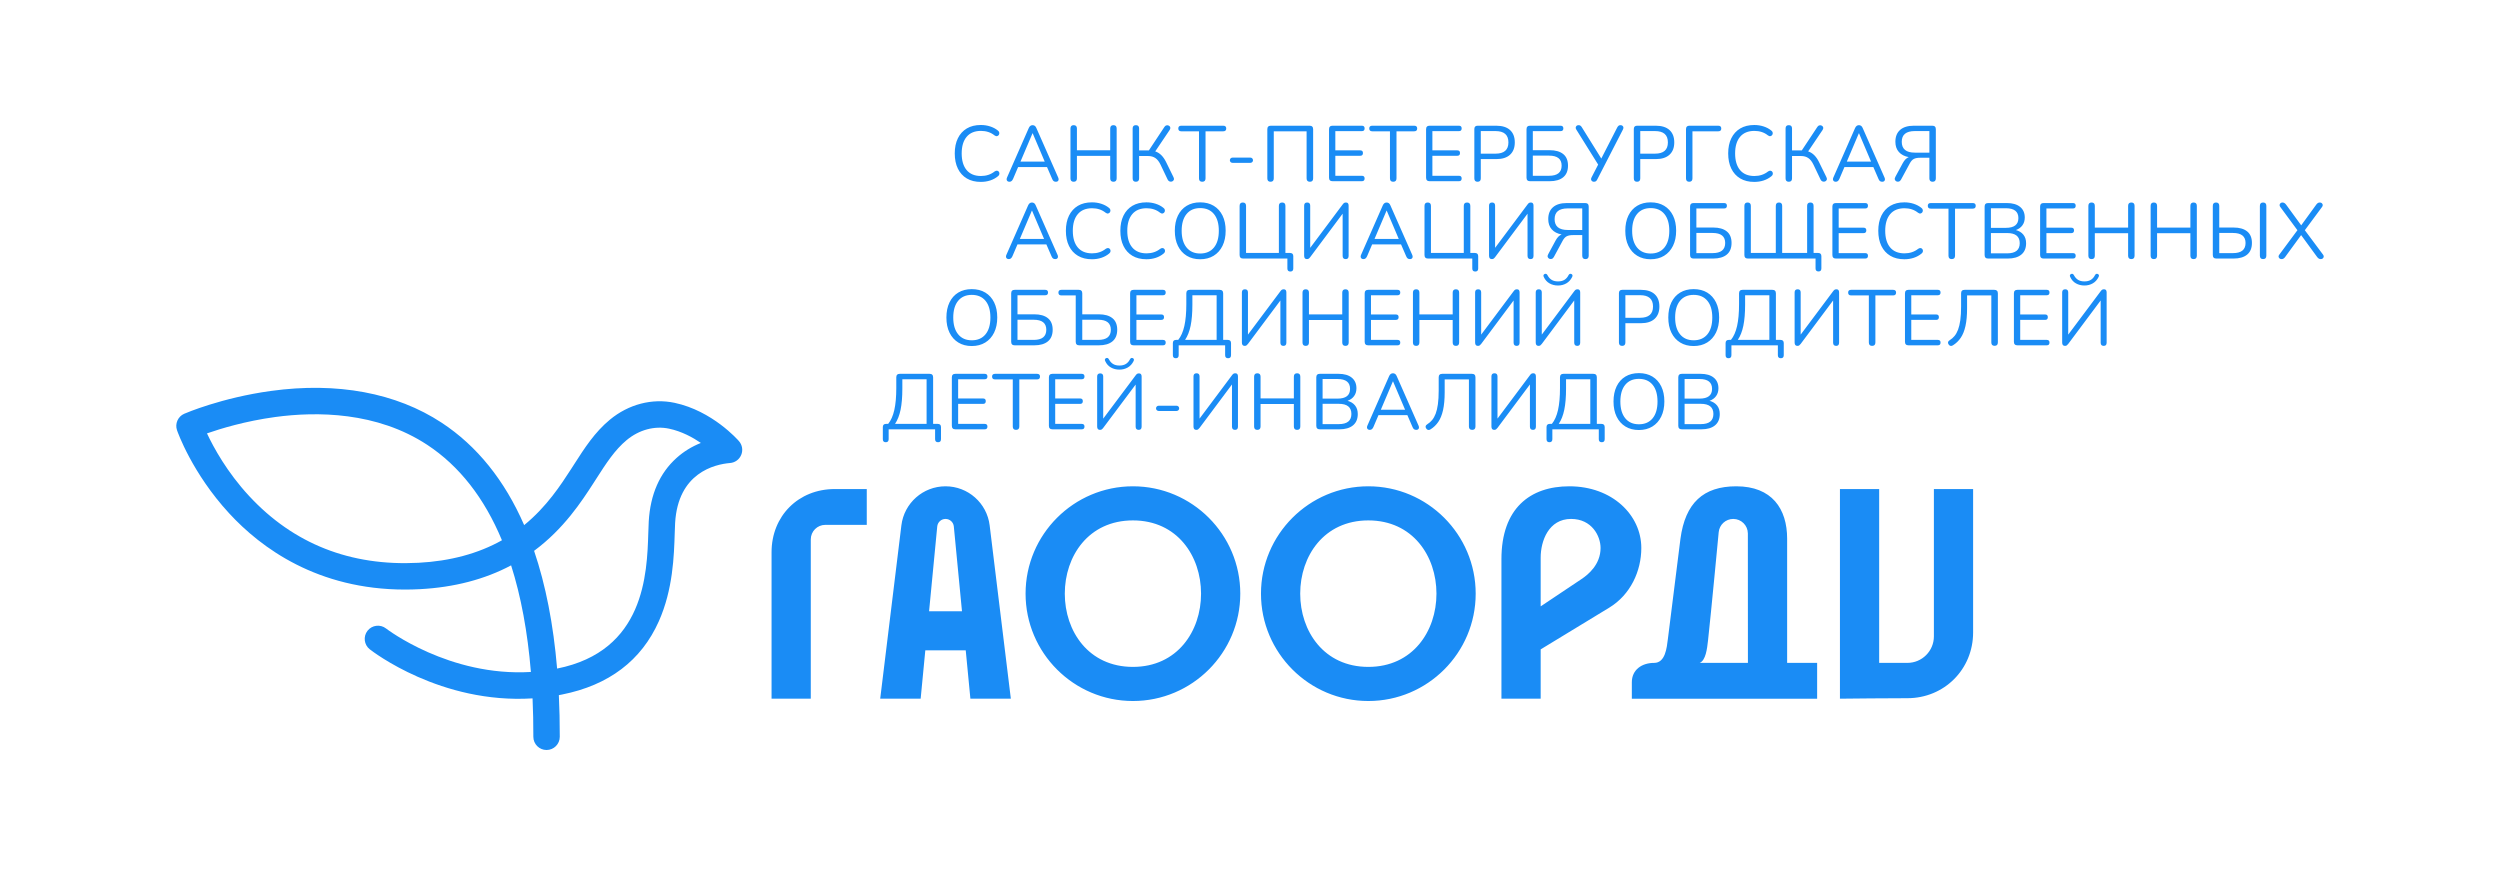 <?xml version="1.0" encoding="UTF-8"?>
<!DOCTYPE svg PUBLIC "-//W3C//DTD SVG 1.1//EN" "http://www.w3.org/Graphics/SVG/1.1/DTD/svg11.dtd">
<!-- Creator: CorelDRAW 2019 (64-Bit) -->
<svg xmlns="http://www.w3.org/2000/svg" xml:space="preserve" width="2000px" height="700px" version="1.1" style="shape-rendering:geometricPrecision; text-rendering:geometricPrecision; image-rendering:optimizeQuality; fill-rule:evenodd; clip-rule:evenodd"
viewBox="0 0 2000 700"
 xmlns:xlink="http://www.w3.org/1999/xlink"
 xmlns:xodm="http://www.corel.com/coreldraw/odm/2003">
 <defs>
  <style type="text/css">
   <![CDATA[
    .fil0 {fill:white}
    .fil1 {fill:#1A8CF5;fill-rule:nonzero}
   ]]>
  </style>
 </defs>
 <g id="Слой_x0020_1">
  <polygon class="fil0" points="0,0 2000,0 2000,700 0,700 "/>
  <g id="_533214142400">
   <g>
    <path class="fil1" d="M617.245 441.777l0 117.181 31.38 0 0 -127.462c0,-6.409 5.2,-11.607 11.609,-11.607l33.181 0 0 -28.65 -25.632 0c-29.041,0 -50.538,21.497 -50.538,50.538zm289.097 -52.741c-47.356,0 -85.882,38.526 -85.882,85.883 0,47.361 38.526,85.887 85.882,85.887 47.357,0 85.883,-38.526 85.883,-85.887 0,-47.357 -38.526,-85.883 -85.883,-85.883zm0 144.478c-35.509,0 -54.502,-28.537 -54.502,-58.595 0,-30.052 18.993,-58.598 54.502,-58.598 35.509,0 54.503,28.546 54.503,58.598 0,30.058 -18.994,58.595 -54.503,58.595zm188.326 -144.478c-47.355,0 -85.881,38.526 -85.881,85.883 0,47.361 38.526,85.887 85.881,85.887 47.356,0 85.882,-38.526 85.882,-85.887 0,-47.357 -38.526,-85.883 -85.882,-85.883zm0 144.478c-35.508,0 -54.502,-28.537 -54.502,-58.595 0,-30.052 18.994,-58.598 54.502,-58.598 35.509,0 54.502,28.546 54.502,58.598 0,30.058 -18.993,58.595 -54.502,58.595zm452.448 -142.277l0 117.864c0,11.715 -9.504,21.205 -21.21,21.205l-22.568 0 0 -139.069 -31.38 0 0 167.719c9.485,-0.118 38.346,-0.398 53.953,-0.398 29.485,0 52.584,-23.1 52.584,-52.585l0 -114.736 -31.379 0zm-790.692 -2.201l0 0c-17.978,0 -33.129,13.409 -35.311,31.25l-16.946 138.672 32.361 0 3.725 -38.707 32.339 0 3.725 38.707 32.363 0 -16.953 -138.672c-2.181,-17.841 -17.327,-31.25 -35.303,-31.25zm-13.164 99.993l6.531 -67.866c0.328,-3.414 3.2,-6.022 6.633,-6.022 3.433,0 6.304,2.608 6.63,6.022l6.533 67.866 -26.327 0zm686.452 -58.069c0,-23.928 -12.162,-41.922 -40.712,-41.922 -26.38,0 -40.796,13.374 -44.636,41.952 0,0 -7.579,60.146 -10.059,80.198 -0.872,7.006 -2.018,19.147 -11.012,19.128 -9.913,-0.023 -17.825,5.568 -17.825,15.48l0 13.163 148.244 0 0 -28.643 -24 0 0 -99.356zm-69.975 99.356l0 -0.016c4.854,-1.931 5.947,-11.311 6.684,-17.948 2.403,-21.631 8.538,-86.637 8.538,-86.637 0.579,-6.001 5.615,-10.572 11.637,-10.572 6.404,0 11.614,5.145 11.69,11.542l0.046 103.631 -38.595 0zm-104.258 -141.28c-31.373,0 -54.327,17.608 -54.327,58.269l0 111.653 31.386 0 0 -39.455c8.895,-5.415 25.157,-15.31 54.901,-33.403 16.981,-10.334 25.613,-29.264 25.613,-47.732 0,-26.251 -23.181,-49.332 -57.573,-49.332zm9.843 74.14c-16.217,10.842 -26.398,17.642 -32.784,21.917l0 -38.982c0,-13.369 6.369,-30.97 24.34,-30.97 16.56,0 23.572,13.643 23.572,23.239 0,13.205 -9.871,21.281 -15.128,24.796z"/>
    <path class="fil1" d="M591.205 352.95c-0.854,-0.99 -21.287,-24.27 -51.544,-30.69 -17.911,-3.796 -36.771,1.11 -51.741,13.478 -12.118,10.006 -20.358,22.86 -28.328,35.287l-2.608 4.058c-8.316,12.854 -19.597,30.288 -37.649,45.006 -15.59,-35.824 -37.772,-63.368 -65.959,-81.894 -36.421,-23.942 -83.671,-32.736 -136.649,-25.444 -39.507,5.439 -68.145,17.742 -69.35,18.263 -5.035,2.186 -7.566,7.965 -5.771,13.145 0.473,1.386 12.028,34.246 41.719,66.491 25.619,27.831 70.817,60.999 140.659,60.999l0.011 0c3.931,0 7.942,-0.104 11.914,-0.315 27.397,-1.432 51.935,-7.842 72.981,-19.046 7.884,24.661 13.205,53.327 15.831,85.274 -65.339,3.942 -115.375,-34.373 -115.872,-34.766 -4.583,-3.584 -11.239,-2.772 -14.829,1.802 -3.597,4.59 -2.79,11.245 1.795,14.836 2.304,1.813 56.865,43.893 130.233,39.262 0.438,9.919 0.655,20.24 0.632,30.713 -0.011,5.825 4.72,10.58 10.55,10.591l0.016 0c5.82,0 10.563,-4.736 10.575,-10.549 0.016,-11.41 -0.229,-22.619 -0.738,-33.34 0.86,-0.164 1.725,-0.326 2.591,-0.502 37.362,-7.439 63.403,-27.158 77.403,-58.614 11.316,-25.409 12.146,-52.397 12.707,-70.509 0.099,-3.121 0.182,-5.823 0.316,-8.151 2.327,-40.099 31.549,-46.882 44.005,-47.935 3.983,-0.339 7.386,-2.848 8.895,-6.551 1.508,-3.702 0.819,-7.876 -1.795,-10.899zm-116.474 33.613l2.656 -4.128c7.421,-11.574 14.433,-22.498 23.995,-30.403 9.969,-8.234 22.316,-11.551 33.894,-9.095 10.164,2.159 19.045,7.042 25.414,11.415 -7.234,2.885 -13.749,6.89 -19.391,11.949 -13.544,12.134 -21.053,29.226 -22.298,50.811 -0.159,2.651 -0.252,5.721 -0.351,8.978 -1.023,33.111 -2.924,94.729 -72.96,108.765 -2.982,-35.351 -9.175,-67.018 -18.42,-94.187 23.942,-17.754 38.059,-39.579 47.461,-54.105zm-132.881 -30.654c25.596,16.847 45.678,42.514 59.706,76.309 -18.887,10.62 -41.332,16.678 -66.753,18.011 -54.426,2.843 -99.994,-15.135 -135.496,-53.427 -17.738,-19.128 -28.474,-38.899 -33.719,-50.098 10.829,-3.778 30.73,-9.853 54.514,-13.083 33.24,-4.513 81.344,-4.31 121.748,22.288zm95.396 242.092l0 0 0 0z"/>
   </g>
   <path class="fil1" d="M784.647 145.525c-4.368,0 -8.104,-0.923 -11.211,-2.772 -3.104,-1.848 -5.485,-4.467 -7.144,-7.871 -1.661,-3.398 -2.487,-7.451 -2.487,-12.152 0,-4.66 0.826,-8.689 2.487,-12.088 1.659,-3.403 4.04,-6.029 7.144,-7.877 3.107,-1.842 6.843,-2.765 11.211,-2.765 2.603,0 5.083,0.373 7.433,1.129 2.351,0.759 4.386,1.83 6.105,3.216 0.713,0.502 1.123,1.087 1.229,1.76 0.104,0.672 -0.012,1.268 -0.345,1.796 -0.34,0.525 -0.807,0.858 -1.416,1.004 -0.613,0.148 -1.293,-0.051 -2.047,-0.595 -2.982,-2.392 -6.591,-3.591 -10.829,-3.591 -5,0 -8.819,1.579 -11.463,4.725 -2.643,3.146 -3.971,7.579 -3.971,13.286 0,5.754 1.328,10.2 3.971,13.351 2.644,3.146 6.463,4.72 11.463,4.72 4.238,0 7.888,-1.217 10.952,-3.649 0.761,-0.504 1.439,-0.696 2.047,-0.569 0.608,0.125 1.071,0.44 1.386,0.948 0.317,0.503 0.432,1.071 0.345,1.696 -0.081,0.632 -0.438,1.199 -1.07,1.703 -1.801,1.508 -3.883,2.654 -6.234,3.431 -2.351,0.779 -4.872,1.164 -7.556,1.164zm560.819 197.925c-1.888,0 -2.836,-0.942 -2.836,-2.837l0 -38.723c0,-1.889 0.948,-2.836 2.836,-2.836l14.924 0c4.574,0 8.111,1.023 10.607,3.058 2.499,2.034 3.75,4.877 3.75,8.532 0,2.432 -0.632,4.514 -1.89,6.233 -1.256,1.719 -2.998,2.983 -5.228,3.778 2.563,0.673 4.569,1.913 6.019,3.713 1.444,1.807 2.168,4.095 2.168,6.866 0,3.947 -1.28,6.971 -3.841,9.071 -2.562,2.099 -6.17,3.145 -10.831,3.145l-15.678 0zm2.205 -24.56l11.965 0c6.672,0 10.012,-2.603 10.012,-7.808 0,-5.245 -3.34,-7.871 -10.012,-7.871l-11.965 0 0 15.679zm0 20.402l12.971 0c6.719,0 10.075,-2.707 10.075,-8.122 0,-5.416 -3.356,-8.123 -10.075,-8.123l-12.971 0 0 16.245zm-36.585 4.725c-4.118,0 -7.697,-0.935 -10.737,-2.8 -3.047,-1.867 -5.398,-4.504 -7.052,-7.907 -1.661,-3.399 -2.486,-7.427 -2.486,-12.088 0,-4.661 0.819,-8.689 2.45,-12.088 1.637,-3.403 3.976,-6.029 7.023,-7.877 3.042,-1.842 6.644,-2.765 10.802,-2.765 4.198,0 7.819,0.923 10.866,2.765 3.04,1.848 5.39,4.462 7.046,7.842 1.662,3.381 2.49,7.399 2.49,12.058 0,4.662 -0.842,8.703 -2.519,12.123 -1.678,3.421 -4.042,6.07 -7.089,7.937 -3.04,1.865 -6.642,2.8 -10.794,2.8zm0 -4.597c4.742,0 8.416,-1.596 11.017,-4.789 2.602,-3.186 3.907,-7.655 3.907,-13.409 0,-5.749 -1.305,-10.21 -3.907,-13.381 -2.601,-3.169 -6.275,-4.754 -11.017,-4.754 -4.662,0 -8.292,1.585 -10.895,4.754 -2.602,3.171 -3.907,7.632 -3.907,13.381 0,5.707 1.305,10.17 3.907,13.381 2.603,3.209 6.233,4.817 10.895,4.817zm-71.537 14.359c-1.55,0 -2.328,-0.819 -2.328,-2.457l0 -9.638c0,-1.719 0.861,-2.579 2.58,-2.579l1.7 0c2.223,-2.73 3.861,-6.432 4.914,-11.11 1.046,-4.684 1.573,-10.51 1.573,-17.48l0 -8.625c0,-1.889 0.941,-2.836 2.829,-2.836l23.808 0c1.888,0 2.836,0.947 2.836,2.836l0 37.215 3.649 0c1.765,0 2.644,0.86 2.644,2.579l0 9.638c0,1.638 -0.773,2.457 -2.327,2.457 -1.599,0 -2.393,-0.819 -2.393,-2.457l0 -7.872 -37.151 0 0 7.872c0,1.638 -0.78,2.457 -2.334,2.457zm7.433 -14.674l25.251 0 0 -35.706 -19.398 0 0 7.496c0,6.76 -0.468,12.404 -1.416,16.941 -0.94,4.532 -2.427,8.287 -4.437,11.269zm-51.639 4.786c-1.469,0 -2.204,-0.9 -2.204,-2.707l0 -40.046c0,-1.68 0.819,-2.522 2.456,-2.522 1.597,0 2.391,0.842 2.391,2.522l0 33.747 25.947 -34.696c0.421,-0.585 0.819,-0.994 1.194,-1.228 0.379,-0.227 0.883,-0.345 1.515,-0.345 1.386,0 2.075,0.842 2.075,2.522l0 40.173c0,1.721 -0.777,2.58 -2.327,2.58 -1.638,0 -2.457,-0.859 -2.457,-2.58l0 -33.753 -25.947 34.76c-0.421,0.543 -0.806,0.941 -1.164,1.193 -0.356,0.257 -0.847,0.38 -1.479,0.38zm-17.571 0c-1.761,0 -2.642,-0.9 -2.642,-2.707l0 -37.656 -19.392 0 0 10.2c0,5.665 -0.433,10.431 -1.293,14.297 -0.86,3.861 -2.135,7.019 -3.812,9.474 -1.68,2.456 -3.737,4.439 -6.17,5.954 -0.674,0.461 -1.322,0.625 -1.953,0.502 -0.632,-0.129 -1.152,-0.527 -1.573,-1.198 -0.884,-1.339 -0.567,-2.475 0.941,-3.398 1.428,-0.884 2.702,-1.994 3.813,-3.339 1.111,-1.346 2.052,-3.03 2.836,-5.071 0.773,-2.035 1.368,-4.562 1.789,-7.584 0.421,-3.023 0.631,-6.678 0.631,-10.959l0 -10.514c0,-1.89 0.942,-2.837 2.832,-2.837l23.743 0c1.888,0 2.836,0.947 2.836,2.837l0 39.292c0,1.807 -0.865,2.707 -2.586,2.707zm-81.854 0c-1.007,0 -1.703,-0.334 -2.076,-1.007 -0.381,-0.671 -0.34,-1.513 0.123,-2.519l17.314 -39.421c0.673,-1.55 1.703,-2.328 3.083,-2.328 0.632,0 1.21,0.176 1.736,0.532 0.527,0.357 0.953,0.96 1.293,1.796l17.374 39.421c0.463,1.006 0.527,1.848 0.187,2.519 -0.333,0.673 -1.006,1.007 -2.012,1.007 -0.754,0 -1.363,-0.199 -1.823,-0.597 -0.463,-0.398 -0.843,-0.976 -1.136,-1.731l-4.093 -9.45 -23.111 0 -4.03 9.45c-0.671,1.55 -1.613,2.328 -2.829,2.328zm18.385 -38.79l-9.631 22.667 19.391 0 -9.631 -22.667 -0.129 0zm-58.438 38.349c-1.89,0 -2.837,-0.942 -2.837,-2.837l0 -38.723c0,-1.889 0.947,-2.836 2.837,-2.836l14.922 0c4.574,0 8.111,1.023 10.609,3.058 2.497,2.034 3.748,4.877 3.748,8.532 0,2.432 -0.631,4.514 -1.888,6.233 -1.258,1.719 -3,2.983 -5.228,3.778 2.561,0.673 4.567,1.913 6.017,3.713 1.444,1.807 2.17,4.095 2.17,6.866 0,3.947 -1.281,6.971 -3.842,9.071 -2.562,2.099 -6.17,3.145 -10.83,3.145l-15.678 0zm2.204 -24.56l11.964 0c6.674,0 10.012,-2.603 10.012,-7.808 0,-5.245 -3.338,-7.871 -10.012,-7.871l-11.964 0 0 15.679zm0 20.402l12.97 0c6.72,0 10.076,-2.707 10.076,-8.122 0,-5.416 -3.356,-8.123 -10.076,-8.123l-12.97 0 0 16.245zm-52.205 4.599c-1.719,0 -2.578,-0.9 -2.578,-2.707l0 -39.861c0,-1.807 0.859,-2.707 2.578,-2.707 1.721,0 2.58,0.9 2.58,2.707l0 17.381 26.643 0 0 -17.381c0,-1.807 0.859,-2.707 2.578,-2.707 1.721,0 2.579,0.9 2.579,2.707l0 39.861c0,1.807 -0.858,2.707 -2.579,2.707 -1.719,0 -2.578,-0.9 -2.578,-2.707l0 -18.012 -26.643 0 0 18.012c0,1.807 -0.859,2.707 -2.58,2.707zm-48.865 0c-1.467,0 -2.205,-0.9 -2.205,-2.707l0 -40.046c0,-1.68 0.819,-2.522 2.457,-2.522 1.596,0 2.392,0.842 2.392,2.522l0 33.747 25.948 -34.696c0.421,-0.585 0.812,-0.994 1.192,-1.228 0.381,-0.227 0.883,-0.345 1.515,-0.345 1.386,0 2.075,0.842 2.075,2.522l0 40.173c0,1.721 -0.77,2.58 -2.327,2.58 -1.643,0 -2.455,-0.859 -2.455,-2.58l0 -33.753 -25.948 34.76c-0.421,0.543 -0.807,0.941 -1.163,1.193 -0.357,0.257 -0.849,0.38 -1.481,0.38zm-29.972 -15.113c-0.632,0 -1.157,-0.199 -1.573,-0.597 -0.421,-0.396 -0.632,-0.894 -0.632,-1.479 0,-0.631 0.211,-1.147 0.632,-1.543 0.416,-0.398 0.941,-0.597 1.573,-0.597l14.17 0c0.585,0 1.087,0.199 1.508,0.597 0.421,0.396 0.632,0.912 0.632,1.543 0,0.585 -0.211,1.083 -0.632,1.479 -0.421,0.398 -0.923,0.597 -1.508,0.597l-14.17 0zm-47.101 15.113c-1.469,0 -2.205,-0.9 -2.205,-2.702l0 -39.965c0,-1.673 0.817,-2.515 2.455,-2.515 1.596,0 2.392,0.842 2.392,2.515l0 33.684 25.947 -34.626c0.421,-0.583 0.819,-0.993 1.192,-1.227 0.382,-0.228 0.884,-0.346 1.516,-0.346 1.385,0 2.077,0.842 2.077,2.515l0 40.094c0,1.714 -0.779,2.573 -2.329,2.573 -1.637,0 -2.456,-0.859 -2.456,-2.573l0 -33.684 -25.947 34.69c-0.421,0.544 -0.807,0.942 -1.164,1.192 -0.356,0.252 -0.847,0.375 -1.478,0.375zm15.618 -48.199c-2.52,0 -4.789,-0.562 -6.801,-1.696 -2.018,-1.129 -3.549,-2.847 -4.595,-5.152 -0.299,-0.625 -0.352,-1.14 -0.16,-1.538 0.188,-0.398 0.51,-0.678 0.977,-0.847 0.918,-0.333 1.656,0.016 2.2,1.069 0.842,1.591 1.929,2.808 3.273,3.644 1.347,0.837 3.047,1.258 5.106,1.258 2.052,0 3.766,-0.421 5.129,-1.258 1.362,-0.836 2.445,-2.053 3.246,-3.644 0.543,-1.053 1.281,-1.402 2.204,-1.069 0.456,0.169 0.773,0.449 0.942,0.847 0.169,0.398 0.104,0.913 -0.187,1.538 -1.134,2.305 -2.696,4.023 -4.69,5.152 -1.994,1.134 -4.21,1.696 -6.644,1.696zm-53.589 47.758c-1.89,0 -2.836,-0.942 -2.836,-2.837l0 -38.723c0,-1.889 0.946,-2.836 2.836,-2.836l23.426 0c1.467,0 2.205,0.718 2.205,2.145 0,1.469 -0.738,2.2 -2.205,2.2l-21.222 0 0 15.368 19.901 0c1.467,0 2.198,0.713 2.198,2.14 0,1.467 -0.731,2.205 -2.198,2.205l-19.901 0 0 15.993 21.222 0c1.467,0 2.205,0.714 2.205,2.14 0,1.469 -0.738,2.205 -2.205,2.205l-23.426 0zm-29.155 0.441c-1.72,0 -2.585,-0.9 -2.585,-2.707l0 -37.656 -14.165 0c-1.596,0 -2.397,-0.754 -2.397,-2.268 0,-1.468 0.801,-2.205 2.397,-2.205l33.562 0c1.596,0 2.392,0.737 2.392,2.205 0,1.514 -0.796,2.268 -2.392,2.268l-14.17 0 0 37.656c0,1.807 -0.882,2.707 -2.642,2.707zm-48.489 -0.441c-1.888,0 -2.837,-0.942 -2.837,-2.837l0 -38.723c0,-1.889 0.949,-2.836 2.837,-2.836l23.426 0c1.469,0 2.205,0.718 2.205,2.145 0,1.469 -0.736,2.2 -2.205,2.2l-21.221 0 0 15.368 19.9 0c1.467,0 2.198,0.713 2.198,2.14 0,1.467 -0.731,2.205 -2.198,2.205l-19.9 0 0 15.993 21.221 0c1.469,0 2.205,0.714 2.205,2.14 0,1.469 -0.736,2.205 -2.205,2.205l-23.426 0zm-55.728 10.329c-1.556,0 -2.327,-0.819 -2.327,-2.457l0 -9.638c0,-1.719 0.858,-2.579 2.577,-2.579l1.703 0c2.223,-2.73 3.859,-6.432 4.911,-11.11 1.048,-4.684 1.574,-10.51 1.574,-17.48l0 -8.625c0,-1.889 0.941,-2.836 2.831,-2.836l23.806 0c1.89,0 2.831,0.947 2.831,2.836l0 37.215 3.655 0c1.759,0 2.643,0.86 2.643,2.579l0 9.638c0,1.638 -0.778,2.457 -2.328,2.457 -1.596,0 -2.392,-0.819 -2.392,-2.457l0 -7.872 -37.157 0 0 7.872c0,1.638 -0.777,2.457 -2.327,2.457zm7.431 -14.674l25.252 0 0 -35.706 -19.397 0 0 7.496c0,6.76 -0.474,12.404 -1.415,16.941 -0.947,4.532 -2.427,8.287 -4.44,11.269zm935.918 -62.408c-1.469,0 -2.204,-0.9 -2.204,-2.707l0 -40.048c0,-1.678 0.818,-2.52 2.456,-2.52 1.597,0 2.391,0.842 2.391,2.52l0 33.749 25.947 -34.696c0.421,-0.591 0.819,-0.994 1.194,-1.228 0.379,-0.229 0.883,-0.345 1.515,-0.345 1.386,0 2.075,0.842 2.075,2.52l0 40.175c0,1.72 -0.777,2.58 -2.327,2.58 -1.638,0 -2.457,-0.86 -2.457,-2.58l0 -33.753 -25.947 34.76c-0.421,0.543 -0.806,0.941 -1.164,1.193 -0.357,0.257 -0.847,0.38 -1.479,0.38zm15.614 -48.298c-2.515,0 -4.784,-0.567 -6.795,-1.703 -2.017,-1.134 -3.551,-2.852 -4.597,-5.163 -0.298,-0.625 -0.351,-1.141 -0.164,-1.544 0.194,-0.397 0.521,-0.678 0.983,-0.848 0.919,-0.334 1.655,0.024 2.198,1.07 0.842,1.597 1.93,2.814 3.276,3.656 1.344,0.835 3.047,1.256 5.099,1.256 2.059,0 3.773,-0.421 5.134,-1.256 1.362,-0.842 2.445,-2.059 3.245,-3.656 0.544,-1.046 1.282,-1.404 2.2,-1.07 0.467,0.17 0.778,0.451 0.947,0.848 0.17,0.403 0.106,0.919 -0.188,1.544 -1.133,2.311 -2.695,4.029 -4.689,5.163 -1.994,1.136 -4.211,1.703 -6.649,1.703zm-53.583 47.857c-1.89,0 -2.836,-0.942 -2.836,-2.837l0 -38.724c0,-1.889 0.946,-2.837 2.836,-2.837l23.426 0c1.469,0 2.205,0.72 2.205,2.147 0,1.469 -0.736,2.198 -2.205,2.198l-21.221 0 0 15.368 19.9 0c1.467,0 2.198,0.715 2.198,2.142 0,1.467 -0.731,2.205 -2.198,2.205l-19.9 0 0 15.993 21.221 0c1.469,0 2.205,0.713 2.205,2.14 0,1.469 -0.736,2.205 -2.205,2.205l-23.426 0zm-18.263 0.401c-1.76,0 -2.644,-0.902 -2.644,-2.709l0 -37.619 -19.398 0 0 10.193c0,5.661 -0.426,10.42 -1.291,14.281 -0.854,3.859 -2.129,7.017 -3.808,9.467 -1.677,2.457 -3.736,4.439 -6.169,5.948 -0.672,0.462 -1.322,0.625 -1.953,0.502 -0.632,-0.128 -1.152,-0.525 -1.573,-1.199 -0.884,-1.339 -0.567,-2.473 0.941,-3.396 1.427,-0.879 2.702,-1.989 3.813,-3.334 1.11,-1.339 2.052,-3.03 2.831,-5.064 0.778,-2.036 1.374,-4.562 1.795,-7.579 0.421,-3.023 0.632,-6.674 0.632,-10.947l0 -10.51c0,-1.888 0.941,-2.829 2.83,-2.829l23.742 0c1.889,0 2.837,0.941 2.837,2.829l0 39.257c0,1.807 -0.865,2.709 -2.585,2.709zm-68.888 -0.401c-1.889,0 -2.836,-0.942 -2.836,-2.837l0 -38.724c0,-1.889 0.947,-2.837 2.836,-2.837l23.427 0c1.467,0 2.204,0.72 2.204,2.147 0,1.469 -0.737,2.198 -2.204,2.198l-21.222 0 0 15.368 19.901 0c1.467,0 2.198,0.715 2.198,2.142 0,1.467 -0.731,2.205 -2.198,2.205l-19.901 0 0 15.993 21.222 0c1.467,0 2.204,0.713 2.204,2.14 0,1.469 -0.737,2.205 -2.204,2.205l-23.427 0zm-29.156 0.441c-1.721,0 -2.58,-0.9 -2.58,-2.707l0 -37.656 -14.17 0c-1.596,0 -2.397,-0.754 -2.397,-2.269 0,-1.468 0.801,-2.205 2.397,-2.205l33.562 0c1.596,0 2.392,0.737 2.392,2.205 0,1.515 -0.796,2.269 -2.392,2.269l-14.163 0 0 37.656c0,1.807 -0.884,2.707 -2.649,2.707zm-59.758 0c-1.469,0 -2.205,-0.9 -2.205,-2.707l0 -40.048c0,-1.678 0.817,-2.52 2.455,-2.52 1.597,0 2.392,0.842 2.392,2.52l0 33.749 25.948 -34.696c0.421,-0.591 0.819,-0.994 1.193,-1.228 0.38,-0.229 0.882,-0.345 1.514,-0.345 1.386,0 2.077,0.842 2.077,2.52l0 40.175c0,1.72 -0.779,2.58 -2.327,2.58 -1.638,0 -2.457,-0.86 -2.457,-2.58l0 -33.753 -25.948 34.76c-0.421,0.543 -0.807,0.941 -1.164,1.193 -0.356,0.257 -0.847,0.38 -1.478,0.38zm-55.101 9.886c-1.555,0 -2.328,-0.819 -2.328,-2.455l0 -9.638c0,-1.719 0.861,-2.579 2.58,-2.579l1.702 0c2.228,-2.73 3.859,-6.432 4.912,-11.116 1.047,-4.678 1.573,-10.503 1.573,-17.474l0 -8.626c0,-1.889 0.948,-2.837 2.831,-2.837l23.806 0c1.89,0 2.836,0.948 2.836,2.837l0 37.216 3.649 0c1.767,0 2.644,0.86 2.644,2.579l0 9.638c0,1.636 -0.772,2.455 -2.327,2.455 -1.597,0 -2.392,-0.819 -2.392,-2.455l0 -7.872 -37.152 0 0 7.872c0,1.636 -0.784,2.455 -2.334,2.455zm7.433 -14.672l25.251 0 0 -35.708 -19.396 0 0 7.498c0,6.76 -0.47,12.404 -1.416,16.941 -0.941,4.532 -2.427,8.287 -4.439,11.269zm-35.327 4.912c-4.116,0 -7.695,-0.935 -10.737,-2.802 -3.047,-1.865 -5.397,-4.502 -7.051,-7.905 -1.662,-3.398 -2.485,-7.428 -2.485,-12.088 0,-4.661 0.817,-8.689 2.45,-12.088 1.636,-3.403 3.976,-6.029 7.023,-7.877 3.041,-1.842 6.643,-2.767 10.8,-2.767 4.199,0 7.819,0.925 10.866,2.767 3.04,1.848 5.392,4.463 7.047,7.843 1.661,3.379 2.491,7.396 2.491,12.057 0,4.662 -0.842,8.702 -2.521,12.123 -1.678,3.421 -4.04,6.07 -7.087,7.935 -3.041,1.867 -6.637,2.802 -10.796,2.802zm0 -4.597c4.742,0 8.416,-1.596 11.019,-4.789 2.602,-3.188 3.905,-7.655 3.905,-13.409 0,-5.749 -1.303,-10.211 -3.905,-13.381 -2.603,-3.169 -6.277,-4.754 -11.019,-4.754 -4.66,0 -8.292,1.585 -10.894,4.754 -2.603,3.17 -3.906,7.632 -3.906,13.381 0,5.708 1.303,10.17 3.906,13.379 2.602,3.211 6.234,4.819 10.894,4.819zm-57.18 4.471c-1.719,0 -2.579,-0.9 -2.579,-2.707l0 -39.481c0,-1.766 0.883,-2.649 2.644,-2.649l14.922 0c4.784,0 8.451,1.159 10.989,3.463 2.538,2.309 3.808,5.608 3.808,9.888 0,4.24 -1.27,7.527 -3.808,9.855 -2.538,2.332 -6.205,3.496 -10.989,3.496l-12.409 0 0 15.428c0,1.807 -0.859,2.707 -2.578,2.707zm2.578 -22.48l11.778 0c6.889,0 10.327,-3 10.327,-9.006 0,-6.046 -3.438,-9.069 -10.327,-9.069l-11.778 0 0 18.075zm-69.515 22.48c-1.467,0 -2.205,-0.9 -2.205,-2.707l0 -40.048c0,-1.678 0.819,-2.52 2.457,-2.52 1.596,0 2.392,0.842 2.392,2.52l0 33.749 25.946 -34.696c0.421,-0.591 0.819,-0.994 1.193,-1.228 0.38,-0.229 0.884,-0.345 1.516,-0.345 1.385,0 2.075,0.842 2.075,2.52l0 40.175c0,1.72 -0.777,2.58 -2.327,2.58 -1.638,0 -2.457,-0.86 -2.457,-2.58l0 -33.753 -25.946 34.76c-0.421,0.543 -0.807,0.941 -1.164,1.193 -0.358,0.257 -0.848,0.38 -1.48,0.38zm15.614 -48.298c-2.515,0 -4.783,-0.567 -6.795,-1.703 -2.017,-1.134 -3.549,-2.852 -4.597,-5.163 -0.298,-0.625 -0.351,-1.141 -0.164,-1.544 0.194,-0.397 0.521,-0.678 0.976,-0.848 0.925,-0.334 1.662,0.024 2.205,1.07 0.842,1.597 1.931,2.814 3.276,3.656 1.344,0.835 3.047,1.256 5.099,1.256 2.058,0 3.773,-0.421 5.135,-1.256 1.363,-0.842 2.444,-2.059 3.246,-3.656 0.544,-1.046 1.28,-1.404 2.198,-1.07 0.468,0.17 0.777,0.451 0.947,0.848 0.17,0.403 0.106,0.919 -0.186,1.544 -1.136,2.311 -2.697,4.029 -4.691,5.163 -1.995,1.136 -4.211,1.703 -6.649,1.703zm-64.102 48.298c-1.468,0 -2.205,-0.9 -2.205,-2.707l0 -40.048c0,-1.678 0.819,-2.52 2.456,-2.52 1.597,0 2.392,0.842 2.392,2.52l0 33.749 25.946 -34.696c0.421,-0.591 0.819,-0.994 1.194,-1.228 0.379,-0.229 0.883,-0.345 1.515,-0.345 1.386,0 2.076,0.842 2.076,2.52l0 40.175c0,1.72 -0.778,2.58 -2.328,2.58 -1.638,0 -2.457,-0.86 -2.457,-2.58l0 -33.753 -25.946 34.76c-0.421,0.543 -0.807,0.941 -1.163,1.193 -0.358,0.257 -0.849,0.38 -1.48,0.38zm-49.366 0c-1.719,0 -2.58,-0.9 -2.58,-2.707l0 -39.861c0,-1.806 0.861,-2.707 2.58,-2.707 1.719,0 2.577,0.901 2.577,2.707l0 17.381 26.644 0 0 -17.381c0,-1.806 0.861,-2.707 2.58,-2.707 1.719,0 2.584,0.901 2.584,2.707l0 39.861c0,1.807 -0.865,2.707 -2.584,2.707 -1.719,0 -2.58,-0.9 -2.58,-2.707l0 -18.013 -26.644 0 0 18.013c0,1.807 -0.858,2.707 -2.577,2.707zm-38.351 -0.441c-1.889,0 -2.836,-0.942 -2.836,-2.837l0 -38.724c0,-1.889 0.947,-2.837 2.836,-2.837l23.427 0c1.468,0 2.205,0.72 2.205,2.147 0,1.469 -0.737,2.198 -2.205,2.198l-21.222 0 0 15.368 19.901 0c1.466,0 2.204,0.715 2.204,2.142 0,1.467 -0.738,2.205 -2.204,2.205l-19.901 0 0 15.993 21.222 0c1.468,0 2.205,0.713 2.205,2.14 0,1.469 -0.737,2.205 -2.205,2.205l-23.427 0zm-49.999 0.441c-1.718,0 -2.579,-0.9 -2.579,-2.707l0 -39.861c0,-1.806 0.861,-2.707 2.579,-2.707 1.72,0 2.578,0.901 2.578,2.707l0 17.381 26.644 0 0 -17.381c0,-1.806 0.86,-2.707 2.58,-2.707 1.718,0 2.579,0.901 2.579,2.707l0 39.861c0,1.807 -0.861,2.707 -2.579,2.707 -1.72,0 -2.58,-0.9 -2.58,-2.707l0 -18.013 -26.644 0 0 18.013c0,1.807 -0.858,2.707 -2.578,2.707zm-48.863 0c-1.469,0 -2.204,-0.9 -2.204,-2.707l0 -40.048c0,-1.678 0.818,-2.52 2.454,-2.52 1.597,0 2.393,0.842 2.393,2.52l0 33.749 25.947 -34.696c0.421,-0.591 0.819,-0.994 1.194,-1.228 0.379,-0.229 0.882,-0.345 1.513,-0.345 1.386,0 2.077,0.842 2.077,2.52l0 40.175c0,1.72 -0.777,2.58 -2.327,2.58 -1.638,0 -2.457,-0.86 -2.457,-2.58l0 -33.753 -25.947 34.76c-0.421,0.543 -0.808,0.941 -1.164,1.193 -0.357,0.257 -0.847,0.38 -1.479,0.38zm-55.101 9.886c-1.555,0 -2.327,-0.819 -2.327,-2.455l0 -9.638c0,-1.719 0.86,-2.579 2.579,-2.579l1.702 0c2.222,-2.73 3.859,-6.432 4.912,-11.116 1.046,-4.678 1.573,-10.503 1.573,-17.474l0 -8.626c0,-1.889 0.947,-2.837 2.83,-2.837l23.808 0c1.887,0 2.836,0.948 2.836,2.837l0 37.216 3.648 0c1.761,0 2.644,0.86 2.644,2.579l0 9.638c0,1.636 -0.777,2.455 -2.327,2.455 -1.596,0 -2.392,-0.819 -2.392,-2.455l0 -7.872 -37.159 0 0 7.872c0,1.636 -0.77,2.455 -2.327,2.455zm7.433 -14.672l25.251 0 0 -35.708 -19.398 0 0 7.498c0,6.76 -0.472,12.404 -1.414,16.941 -0.948,4.532 -2.427,8.287 -4.439,11.269zm-41.12 4.345c-1.89,0 -2.836,-0.942 -2.836,-2.837l0 -38.724c0,-1.889 0.946,-2.837 2.836,-2.837l23.426 0c1.469,0 2.205,0.72 2.205,2.147 0,1.469 -0.736,2.198 -2.205,2.198l-21.222 0 0 15.368 19.901 0c1.467,0 2.198,0.715 2.198,2.142 0,1.467 -0.731,2.205 -2.198,2.205l-19.901 0 0 15.993 21.222 0c1.469,0 2.205,0.713 2.205,2.14 0,1.469 -0.736,2.205 -2.205,2.205l-23.426 0zm-43.514 0c-1.888,0 -2.837,-0.942 -2.837,-2.837l0 -37.087 -11.456 0c-1.596,0 -2.397,-0.754 -2.397,-2.269 0,-1.467 0.801,-2.205 2.397,-2.205l13.855 0c1.888,0 2.83,0.948 2.83,2.837l0 16.749 13.221 0c4.708,0 8.335,1.029 10.896,3.088 2.561,2.057 3.841,5.139 3.841,9.256 0,4.112 -1.28,7.223 -3.841,9.322 -2.561,2.1 -6.188,3.146 -10.896,3.146l-15.613 0zm2.392 -4.345l12.784 0c6.718,0 10.075,-2.707 10.075,-8.123 0,-5.332 -3.357,-7.999 -10.075,-7.999l-12.784 0 0 16.122zm-54.027 4.345c-1.888,0 -2.837,-0.942 -2.837,-2.837l0 -38.724c0,-1.889 0.949,-2.837 2.837,-2.837l24.369 0c1.514,0 2.268,0.72 2.268,2.147 0,1.469 -0.754,2.198 -2.268,2.198l-22.164 0 0 15.241 13.473 0c4.661,0 8.27,1.029 10.831,3.088 2.561,2.057 3.843,5.139 3.843,9.256 0,4.112 -1.282,7.223 -3.843,9.322 -2.561,2.1 -6.17,3.146 -10.831,3.146l-15.678 0zm2.205 -4.345l12.971 0c6.718,0 10.075,-2.707 10.075,-8.123 0,-5.332 -3.357,-7.999 -10.075,-7.999l-12.971 0 0 16.122zm-36.587 4.912c-4.118,0 -7.697,-0.935 -10.737,-2.802 -3.042,-1.865 -5.392,-4.502 -7.053,-7.905 -1.661,-3.398 -2.485,-7.428 -2.485,-12.088 0,-4.661 0.819,-8.689 2.456,-12.088 1.638,-3.403 3.977,-6.029 7.017,-7.877 3.047,-1.842 6.644,-2.767 10.802,-2.767 4.199,0 7.819,0.925 10.864,2.767 3.042,1.848 5.393,4.463 7.054,7.843 1.654,3.379 2.484,7.396 2.484,12.057 0,4.662 -0.841,8.702 -2.519,12.123 -1.679,3.421 -4.042,6.07 -7.082,7.935 -3.046,1.867 -6.644,2.802 -10.801,2.802zm0 -4.597c4.742,0 8.414,-1.596 11.017,-4.789 2.602,-3.188 3.907,-7.655 3.907,-13.409 0,-5.749 -1.305,-10.211 -3.907,-13.381 -2.603,-3.169 -6.275,-4.754 -11.017,-4.754 -4.662,0 -8.294,1.585 -10.894,4.754 -2.603,3.17 -3.908,7.632 -3.908,13.381 0,5.708 1.305,10.17 3.908,13.379 2.6,3.211 6.232,4.819 10.894,4.819zm1047.945 -64.953c-1.053,0 -1.795,-0.386 -2.239,-1.165 -0.438,-0.778 -0.322,-1.585 0.351,-2.427l14.48 -19.519 -13.596 -18.45c-0.715,-0.925 -0.856,-1.772 -0.41,-2.551 0.438,-0.778 1.139,-1.164 2.105,-1.164 1.053,0 1.995,0.569 2.837,1.703l12.086 16.555 12.029 -16.555c0.796,-1.134 1.719,-1.703 2.772,-1.703 1.006,0 1.731,0.386 2.17,1.164 0.444,0.779 0.305,1.626 -0.41,2.551l-13.66 18.45 14.544 19.519c0.625,0.842 0.736,1.649 0.315,2.427 -0.421,0.779 -1.157,1.165 -2.205,1.165 -1.046,0 -1.994,-0.568 -2.829,-1.702l-12.789 -17.504 -12.779 17.504c-0.801,1.134 -1.724,1.702 -2.772,1.702zm-52.265 -0.441c-1.89,0 -2.836,-0.941 -2.836,-2.836l0 -39.293c0,-1.801 0.859,-2.707 2.584,-2.707 1.719,0 2.58,0.906 2.58,2.707l0 17.316 11.461 0c4.661,0 8.275,1.029 10.831,3.088 2.561,2.059 3.841,5.145 3.841,9.256 0,4.111 -1.28,7.223 -3.841,9.323 -2.556,2.099 -6.17,3.146 -10.831,3.146l-13.789 0zm2.328 -4.346l10.959 0c6.718,0 10.075,-2.707 10.075,-8.123 0,-5.332 -3.357,-8 -10.075,-8l-10.959 0 0 16.123zm35.074 4.784c-1.719,0 -2.577,-0.9 -2.577,-2.707l0 -39.86c0,-1.801 0.858,-2.707 2.577,-2.707 1.726,0 2.586,0.906 2.586,2.707l0 39.86c0,1.807 -0.86,2.707 -2.586,2.707zm-87.401 0.003c-1.72,0 -2.579,-0.901 -2.579,-2.708l0 -39.859c0,-1.807 0.859,-2.709 2.579,-2.709 1.719,0 2.578,0.902 2.578,2.709l0 17.379 26.644 0 0 -17.379c0,-1.807 0.86,-2.709 2.579,-2.709 1.724,0 2.585,0.902 2.585,2.709l0 39.859c0,1.807 -0.861,2.708 -2.585,2.708 -1.719,0 -2.579,-0.901 -2.579,-2.708l0 -18.011 -26.644 0 0 18.011c0,1.807 -0.859,2.708 -2.578,2.708zm-49.809 0c-1.72,0 -2.58,-0.901 -2.58,-2.708l0 -39.859c0,-1.807 0.86,-2.709 2.58,-2.709 1.719,0 2.579,0.902 2.579,2.709l0 17.379 26.642 0 0 -17.379c0,-1.807 0.86,-2.709 2.579,-2.709 1.719,0 2.58,0.902 2.58,2.709l0 39.859c0,1.807 -0.861,2.708 -2.58,2.708 -1.719,0 -2.579,-0.901 -2.579,-2.708l0 -18.011 -26.642 0 0 18.011c0,1.807 -0.86,2.708 -2.579,2.708zm-38.348 -0.441c-1.888,0 -2.836,-0.941 -2.836,-2.836l0 -38.725c0,-1.89 0.948,-2.836 2.836,-2.836l23.427 0c1.468,0 2.204,0.719 2.204,2.145 0,1.468 -0.736,2.2 -2.204,2.2l-21.222 0 0 15.368 19.901 0c1.468,0 2.199,0.713 2.199,2.14 0,1.467 -0.731,2.205 -2.199,2.205l-19.901 0 0 15.993 21.222 0c1.468,0 2.204,0.714 2.204,2.142 0,1.467 -0.736,2.204 -2.204,2.204l-23.427 0zm-44.395 0c-1.89,0 -2.837,-0.941 -2.837,-2.836l0 -38.725c0,-1.89 0.947,-2.836 2.837,-2.836l14.924 0c4.573,0 8.111,1.023 10.607,3.058 2.498,2.034 3.748,4.877 3.748,8.532 0,2.432 -0.631,4.514 -1.888,6.233 -1.257,1.719 -3,2.982 -5.228,3.778 2.561,0.673 4.567,1.913 6.017,3.713 1.446,1.807 2.17,4.095 2.17,6.866 0,3.947 -1.281,6.971 -3.843,9.071 -2.561,2.099 -6.168,3.146 -10.829,3.146l-15.678 0zm2.204 -24.561l11.965 0c6.673,0 10.011,-2.603 10.011,-7.808 0,-5.245 -3.338,-7.871 -10.011,-7.871l-11.965 0 0 15.679zm0 20.402l12.97 0c6.72,0 10.077,-2.707 10.077,-8.122 0,-5.416 -3.357,-8.123 -10.077,-8.123l-12.97 0 0 16.245zm-31.358 4.6c-1.721,0 -2.586,-0.901 -2.586,-2.708l0 -37.655 -14.163 0c-1.596,0 -2.397,-0.754 -2.397,-2.269 0,-1.467 0.801,-2.205 2.397,-2.205l33.561 0c1.597,0 2.392,0.738 2.392,2.205 0,1.515 -0.795,2.269 -2.392,2.269l-14.163 0 0 37.655c0,1.807 -0.884,2.708 -2.649,2.708zm-37.908 0.124c-4.368,0 -8.099,-0.923 -11.211,-2.771 -3.104,-1.848 -5.485,-4.467 -7.146,-7.871 -1.654,-3.398 -2.485,-7.451 -2.485,-12.152 0,-4.662 0.831,-8.69 2.485,-12.088 1.661,-3.403 4.042,-6.029 7.146,-7.877 3.112,-1.842 6.843,-2.765 11.211,-2.765 2.603,0 5.081,0.373 7.433,1.127 2.351,0.761 4.385,1.832 6.105,3.218 0.713,0.502 1.123,1.087 1.227,1.76 0.106,0.671 -0.011,1.268 -0.345,1.795 -0.333,0.526 -0.807,0.859 -1.414,1.005 -0.615,0.152 -1.293,-0.052 -2.047,-0.595 -2.982,-2.392 -6.591,-3.591 -10.836,-3.591 -4.995,0 -8.814,1.578 -11.456,4.725 -2.644,3.146 -3.97,7.578 -3.97,13.286 0,5.754 1.326,10.2 3.97,13.351 2.642,3.146 6.461,4.719 11.456,4.719 4.245,0 7.894,-1.216 10.959,-3.648 0.761,-0.504 1.439,-0.696 2.047,-0.569 0.608,0.123 1.069,0.44 1.386,0.942 0.315,0.509 0.432,1.076 0.345,1.702 -0.083,0.632 -0.44,1.199 -1.071,1.703 -1.807,1.508 -3.882,2.654 -6.233,3.431 -2.352,0.779 -4.872,1.163 -7.556,1.163zm-54.721 -0.565c-1.89,0 -2.837,-0.941 -2.837,-2.836l0 -38.725c0,-1.89 0.947,-2.836 2.837,-2.836l23.426 0c1.467,0 2.204,0.719 2.204,2.145 0,1.468 -0.737,2.2 -2.204,2.2l-21.222 0 0 15.368 19.901 0c1.467,0 2.198,0.713 2.198,2.14 0,1.467 -0.731,2.205 -2.198,2.205l-19.901 0 0 15.993 21.222 0c1.467,0 2.204,0.714 2.204,2.142 0,1.467 -0.737,2.204 -2.204,2.204l-23.426 0zm-13.917 10.328c-1.596,0 -2.392,-0.819 -2.392,-2.457l0 -7.871 -54.093 0c-1.888,0 -2.836,-0.941 -2.836,-2.836l0 -39.293c0,-1.801 0.86,-2.707 2.584,-2.707 1.721,0 2.58,0.906 2.58,2.707l0 37.655 19.965 0 0 -37.655c0,-1.801 0.86,-2.707 2.579,-2.707 1.677,0 2.52,0.906 2.52,2.707l0 37.655 19.965 0 0 -37.655c0,-1.801 0.86,-2.707 2.579,-2.707 1.719,0 2.584,0.906 2.584,2.707l0 37.655 3.649 0c1.725,0 2.586,0.865 2.586,2.585l0 9.76c0,1.638 -0.761,2.457 -2.27,2.457zm-99.936 -10.328c-1.888,0 -2.836,-0.941 -2.836,-2.836l0 -38.725c0,-1.89 0.948,-2.836 2.836,-2.836l24.368 0c1.515,0 2.269,0.719 2.269,2.145 0,1.468 -0.754,2.2 -2.269,2.2l-22.163 0 0 15.239 13.473 0c4.662,0 8.269,1.029 10.83,3.088 2.563,2.059 3.842,5.145 3.842,9.256 0,4.111 -1.279,7.223 -3.842,9.323 -2.561,2.099 -6.168,3.146 -10.83,3.146l-15.678 0zm2.205 -4.346l12.971 0c6.719,0 10.075,-2.707 10.075,-8.123 0,-5.332 -3.356,-8 -10.075,-8l-12.971 0 0 16.123zm-36.585 4.911c-4.116,0 -7.695,-0.934 -10.737,-2.799 -3.047,-1.867 -5.397,-4.504 -7.052,-7.907 -1.661,-3.398 -2.486,-7.427 -2.486,-12.088 0,-4.662 0.814,-8.69 2.451,-12.088 1.637,-3.403 3.976,-6.029 7.022,-7.877 3.042,-1.842 6.644,-2.765 10.802,-2.765 4.199,0 7.819,0.923 10.859,2.765 3.047,1.848 5.398,4.462 7.054,7.842 1.661,3.38 2.491,7.398 2.491,12.058 0,4.662 -0.842,8.703 -2.521,12.123 -1.678,3.421 -4.042,6.07 -7.088,7.937 -3.041,1.865 -6.643,2.799 -10.795,2.799zm0 -4.594c4.743,0 8.416,-1.598 11.018,-4.785 2.601,-3.192 3.906,-7.661 3.906,-13.415 0,-5.749 -1.305,-10.21 -3.906,-13.379 -2.602,-3.171 -6.275,-4.756 -11.018,-4.756 -4.66,0 -8.292,1.585 -10.895,4.756 -2.602,3.169 -3.906,7.63 -3.906,13.379 0,5.707 1.304,10.17 3.906,13.381 2.603,3.209 6.235,4.819 10.895,4.819zm-52.141 4.47c-1.719,0 -2.579,-0.901 -2.579,-2.708l0 -16.498 -7.431 0c-2.059,0 -3.709,0.305 -4.942,0.914 -1.24,0.608 -2.346,1.818 -3.31,3.618l-7.054 13.036c-0.461,0.801 -1.028,1.292 -1.696,1.479 -0.671,0.194 -1.314,0.146 -1.923,-0.122 -0.608,-0.276 -1.029,-0.737 -1.258,-1.386 -0.233,-0.649 -0.093,-1.421 0.41,-2.298l5.918 -10.959c1.346,-2.475 2.936,-4.071 4.784,-4.784 -3.398,-0.631 -6.036,-1.994 -7.901,-4.094 -1.871,-2.099 -2.801,-4.829 -2.801,-8.186 0,-4.118 1.27,-7.287 3.808,-9.51 2.537,-2.228 6.204,-3.339 10.987,-3.339l14.736 0c1.89,0 2.832,0.949 2.832,2.837l0 39.292c0,1.807 -0.861,2.708 -2.58,2.708zm-14.233 -23.299l11.654 0 0 -17.257 -11.654 0c-6.965,0 -10.451,2.859 -10.451,8.568 0,5.795 3.486,8.689 10.451,8.689zm-60.702 23.299c-1.469,0 -2.205,-0.901 -2.205,-2.708l0 -40.047c0,-1.684 0.818,-2.521 2.455,-2.521 1.597,0 2.392,0.837 2.392,2.521l0 33.749 25.948 -34.697c0.421,-0.59 0.819,-0.993 1.192,-1.226 0.381,-0.229 0.883,-0.347 1.515,-0.347 1.386,0 2.077,0.837 2.077,2.521l0 40.176c0,1.719 -0.779,2.579 -2.329,2.579 -1.636,0 -2.455,-0.86 -2.455,-2.579l0 -33.755 -25.948 34.761c-0.421,0.544 -0.807,0.942 -1.163,1.192 -0.357,0.257 -0.847,0.381 -1.479,0.381zm-13.223 9.948c-1.597,0 -2.392,-0.819 -2.392,-2.455l0 -7.937 -35.392 0c-1.889,0 -2.831,-0.942 -2.831,-2.83l0 -39.292c0,-1.806 0.86,-2.707 2.579,-2.707 1.719,0 2.58,0.901 2.58,2.707l0 37.655 26.262 0 0 -37.655c0,-1.806 0.884,-2.707 2.644,-2.707 1.724,0 2.584,0.901 2.584,2.707l0 37.655 3.649 0c1.767,0 2.649,0.86 2.649,2.579l0 9.825c0,1.636 -0.783,2.455 -2.332,2.455zm-89.356 -9.948c-1.004,0 -1.7,-0.334 -2.075,-1.006 -0.38,-0.673 -0.34,-1.515 0.123,-2.521l17.316 -39.42c0.673,-1.55 1.702,-2.329 3.088,-2.329 0.625,0 1.203,0.176 1.73,0.532 0.526,0.358 0.954,0.96 1.292,1.797l17.381 39.42c0.462,1.006 0.52,1.848 0.187,2.521 -0.34,0.672 -1.006,1.006 -2.013,1.006 -0.759,0 -1.367,-0.199 -1.83,-0.596 -0.462,-0.398 -0.842,-0.977 -1.134,-1.733l-4.094 -9.449 -23.11 0 -4.029 9.449c-0.673,1.55 -1.615,2.329 -2.832,2.329zm18.387 -38.789l-9.631 22.665 19.392 0 -9.633 -22.665 -0.128 0zm-63.724 38.789c-1.469,0 -2.205,-0.901 -2.205,-2.708l0 -40.047c0,-1.684 0.819,-2.521 2.455,-2.521 1.597,0 2.392,0.837 2.392,2.521l0 33.749 25.948 -34.697c0.421,-0.59 0.819,-0.993 1.193,-1.226 0.38,-0.229 0.882,-0.347 1.514,-0.347 1.386,0 2.077,0.837 2.077,2.521l0 40.176c0,1.719 -0.779,2.579 -2.328,2.579 -1.637,0 -2.456,-0.86 -2.456,-2.579l0 -33.755 -25.948 34.761c-0.421,0.544 -0.807,0.942 -1.163,1.192 -0.357,0.257 -0.848,0.381 -1.479,0.381zm-13.224 9.948c-1.596,0 -2.391,-0.819 -2.391,-2.455l0 -7.937 -35.392 0c-1.89,0 -2.831,-0.942 -2.831,-2.83l0 -39.292c0,-1.806 0.86,-2.707 2.579,-2.707 1.719,0 2.579,0.901 2.579,2.707l0 37.655 26.263 0 0 -37.655c0,-1.806 0.884,-2.707 2.642,-2.707 1.726,0 2.586,0.901 2.586,2.707l0 37.655 3.649 0c1.765,0 2.649,0.86 2.649,2.579l0 9.825c0,1.636 -0.778,2.455 -2.333,2.455zm-72.167 -9.824c-4.117,0 -7.696,-0.934 -10.736,-2.799 -3.041,-1.867 -5.393,-4.504 -7.052,-7.907 -1.661,-3.398 -2.486,-7.427 -2.486,-12.088 0,-4.662 0.818,-8.69 2.456,-12.088 1.638,-3.403 3.977,-6.029 7.017,-7.877 3.047,-1.842 6.644,-2.765 10.801,-2.765 4.199,0 7.82,0.923 10.867,2.765 3.04,1.848 5.39,4.462 7.051,7.842 1.656,3.38 2.485,7.398 2.485,12.058 0,4.662 -0.842,8.703 -2.519,12.123 -1.678,3.421 -4.042,6.07 -7.082,7.937 -3.047,1.865 -6.644,2.799 -10.802,2.799zm0 -4.594c4.743,0 8.416,-1.598 11.024,-4.785 2.603,-3.192 3.901,-7.661 3.901,-13.415 0,-5.749 -1.298,-10.21 -3.901,-13.379 -2.608,-3.171 -6.281,-4.756 -11.024,-4.756 -4.661,0 -8.291,1.585 -10.894,4.756 -2.602,3.169 -3.907,7.63 -3.907,13.379 0,5.707 1.305,10.17 3.907,13.381 2.603,3.209 6.233,4.819 10.894,4.819zm-43.006 4.594c-4.37,0 -8.106,-0.923 -11.211,-2.771 -3.105,-1.848 -5.485,-4.467 -7.146,-7.871 -1.661,-3.398 -2.485,-7.451 -2.485,-12.152 0,-4.662 0.824,-8.69 2.485,-12.088 1.661,-3.403 4.041,-6.029 7.146,-7.877 3.105,-1.842 6.841,-2.765 11.211,-2.765 2.602,0 5.081,0.373 7.433,1.127 2.351,0.761 4.384,1.832 6.105,3.218 0.713,0.502 1.122,1.087 1.227,1.76 0.106,0.671 -0.012,1.268 -0.345,1.795 -0.338,0.526 -0.807,0.859 -1.416,1.005 -0.613,0.152 -1.291,-0.052 -2.045,-0.595 -2.983,-2.392 -6.591,-3.591 -10.832,-3.591 -4.999,0 -8.818,1.578 -11.461,4.725 -2.649,3.146 -3.97,7.578 -3.97,13.286 0,5.754 1.321,10.2 3.97,13.351 2.643,3.146 6.462,4.719 11.461,4.719 4.241,0 7.889,-1.216 10.954,-3.648 0.76,-0.504 1.439,-0.696 2.048,-0.569 0.606,0.123 1.069,0.44 1.386,0.942 0.314,0.509 0.432,1.076 0.344,1.702 -0.083,0.632 -0.439,1.199 -1.071,1.703 -1.807,1.508 -3.882,2.654 -6.233,3.431 -2.352,0.779 -4.871,1.163 -7.555,1.163zm-43.576 0c-4.367,0 -8.106,-0.923 -11.21,-2.771 -3.105,-1.848 -5.486,-4.467 -7.147,-7.871 -1.661,-3.398 -2.485,-7.451 -2.485,-12.152 0,-4.662 0.824,-8.69 2.485,-12.088 1.661,-3.403 4.042,-6.029 7.147,-7.877 3.104,-1.842 6.843,-2.765 11.21,-2.765 2.603,0 5.081,0.373 7.433,1.127 2.351,0.761 4.385,1.832 6.106,3.218 0.713,0.502 1.122,1.087 1.226,1.76 0.107,0.671 -0.011,1.268 -0.344,1.795 -0.339,0.526 -0.808,0.859 -1.414,1.005 -0.615,0.152 -1.294,-0.052 -2.048,-0.595 -2.982,-2.392 -6.591,-3.591 -10.831,-3.591 -4.999,0 -8.817,1.578 -11.461,4.725 -2.649,3.146 -3.97,7.578 -3.97,13.286 0,5.754 1.321,10.2 3.97,13.351 2.644,3.146 6.462,4.719 11.461,4.719 4.24,0 7.889,-1.216 10.954,-3.648 0.761,-0.504 1.439,-0.696 2.047,-0.569 0.609,0.123 1.069,0.44 1.386,0.942 0.315,0.509 0.433,1.076 0.345,1.702 -0.081,0.632 -0.439,1.199 -1.071,1.703 -1.807,1.508 -3.882,2.654 -6.233,3.431 -2.351,0.779 -4.865,1.163 -7.556,1.163zm-66.431 -0.124c-1.006,0 -1.702,-0.334 -2.075,-1.006 -0.382,-0.673 -0.34,-1.515 0.122,-2.521l17.315 -39.42c0.673,-1.55 1.702,-2.329 3.088,-2.329 0.627,0 1.205,0.176 1.73,0.532 0.528,0.358 0.954,0.96 1.294,1.797l17.374 39.42c0.462,1.006 0.527,1.848 0.192,2.521 -0.338,0.672 -1.005,1.006 -2.017,1.006 -0.755,0 -1.363,-0.199 -1.824,-0.596 -0.462,-0.398 -0.842,-0.977 -1.135,-1.733l-4.093 -9.449 -23.105 0 -4.03 9.449c-0.673,1.55 -1.619,2.329 -2.836,2.329zm18.385 -38.789l-9.631 22.665 19.392 0 -9.631 -22.665 -0.13 0zm720.584 -23.085c-1.719,0 -2.584,-0.9 -2.584,-2.707l0 -16.497 -7.428 0c-2.057,0 -3.707,0.303 -4.942,0.911 -1.24,0.609 -2.344,1.819 -3.308,3.621l-7.054 13.034c-0.462,0.802 -1.029,1.293 -1.696,1.48 -0.673,0.193 -1.316,0.146 -1.924,-0.122 -0.607,-0.275 -1.028,-0.738 -1.257,-1.386 -0.233,-0.65 -0.094,-1.421 0.41,-2.299l5.918 -10.959c1.344,-2.473 2.935,-4.07 4.789,-4.783 -3.403,-0.631 -6.041,-1.994 -7.906,-4.094 -1.871,-2.099 -2.801,-4.831 -2.801,-8.187 0,-4.116 1.268,-7.286 3.806,-9.509 2.539,-2.228 6.204,-3.338 10.988,-3.338l14.737 0c1.89,0 2.832,0.946 2.832,2.836l0 39.292c0,1.807 -0.861,2.707 -2.58,2.707zm-14.228 -23.297l11.644 0 0 -17.252 -11.644 0c-6.97,0 -10.456,2.853 -10.456,8.561 0,5.795 3.486,8.691 10.456,8.691zm-63.162 23.297c-1.006,0 -1.702,-0.333 -2.077,-1.006 -0.38,-0.672 -0.338,-1.509 0.123,-2.52l17.316 -39.421c0.672,-1.55 1.702,-2.328 3.088,-2.328 0.631,0 1.203,0.176 1.73,0.533 0.526,0.356 0.954,0.959 1.293,1.795l17.38 39.421c0.462,1.011 0.52,1.848 0.187,2.52 -0.34,0.673 -1.011,1.006 -2.013,1.006 -0.759,0 -1.367,-0.199 -1.83,-0.597 -0.46,-0.398 -0.842,-0.976 -1.134,-1.731l-4.094 -9.45 -23.11 0 -4.029 9.45c-0.673,1.55 -1.615,2.328 -2.83,2.328zm18.385 -38.79l-9.631 22.667 19.391 0 -9.63 -22.667 -0.13 0zm-56.043 38.79c-1.719,0 -2.579,-0.9 -2.579,-2.707l0 -39.924c0,-1.76 0.86,-2.644 2.579,-2.644 1.72,0 2.58,0.884 2.58,2.644l0 17.567 7.812 0 12.468 -18.825c0.462,-0.713 1.029,-1.134 1.701,-1.263 0.672,-0.123 1.293,-0.028 1.855,0.287 0.566,0.316 0.934,0.766 1.105,1.351 0.163,0.59 0.017,1.263 -0.446,2.017l-11.584 17.194c1.849,0.625 3.473,1.649 4.877,3.051 1.409,1.405 2.661,3.2 3.748,5.386l5.983 12.217c0.421,0.836 0.497,1.562 0.222,2.17 -0.273,0.608 -0.724,1.03 -1.356,1.257 -0.626,0.234 -1.281,0.234 -1.948,0 -0.673,-0.227 -1.198,-0.72 -1.578,-1.479l-5.603 -11.773c-1.217,-2.561 -2.619,-4.386 -4.222,-5.479 -1.591,-1.093 -3.544,-1.637 -5.853,-1.637l-7.181 0 0 17.883c0,1.807 -0.86,2.707 -2.58,2.707zm-27.643 0.126c-4.368,0 -8.099,-0.923 -11.211,-2.772 -3.105,-1.848 -5.485,-4.467 -7.146,-7.871 -1.654,-3.398 -2.485,-7.451 -2.485,-12.152 0,-4.66 0.831,-8.689 2.485,-12.088 1.661,-3.403 4.041,-6.029 7.146,-7.877 3.112,-1.842 6.843,-2.765 11.211,-2.765 2.603,0 5.082,0.373 7.433,1.129 2.351,0.759 4.386,1.83 6.105,3.216 0.713,0.502 1.123,1.087 1.229,1.76 0.104,0.672 -0.012,1.268 -0.345,1.796 -0.34,0.525 -0.814,0.858 -1.416,1.004 -0.615,0.148 -1.293,-0.051 -2.047,-0.595 -2.982,-2.392 -6.591,-3.591 -10.836,-3.591 -4.995,0 -8.812,1.579 -11.457,4.725 -2.642,3.146 -3.97,7.579 -3.97,13.286 0,5.754 1.328,10.2 3.97,13.351 2.645,3.146 6.462,4.72 11.457,4.72 4.245,0 7.895,-1.217 10.959,-3.649 0.76,-0.504 1.438,-0.696 2.047,-0.569 0.608,0.125 1.069,0.44 1.386,0.948 0.315,0.503 0.432,1.071 0.344,1.696 -0.081,0.632 -0.437,1.199 -1.069,1.703 -1.808,1.508 -3.884,2.654 -6.234,3.431 -2.351,0.779 -4.872,1.164 -7.556,1.164zm-52.016 -0.126c-1.719,0 -2.579,-0.9 -2.579,-2.707l0 -39.421c0,-1.801 0.901,-2.707 2.708,-2.707l23.105 0c1.596,0 2.397,0.754 2.397,2.269 0,1.467 -0.801,2.203 -2.397,2.203l-20.655 0 0 37.656c0,1.807 -0.86,2.707 -2.579,2.707zm-41.749 0c-1.721,0 -2.579,-0.9 -2.579,-2.707l0 -39.479c0,-1.768 0.883,-2.649 2.642,-2.649l14.924 0c4.784,0 8.451,1.157 10.989,3.461 2.538,2.311 3.808,5.608 3.808,9.89 0,4.238 -1.27,7.525 -3.808,9.853 -2.538,2.334 -6.205,3.497 -10.989,3.497l-12.409 0 0 15.427c0,1.807 -0.859,2.707 -2.578,2.707zm2.578 -22.48l11.778 0c6.889,0 10.327,-2.999 10.327,-9.004 0,-6.048 -3.438,-9.065 -10.327,-9.065l-11.778 0 0 18.069zm-37.021 22.48c-0.884,0 -1.555,-0.333 -2.011,-1.006 -0.469,-0.672 -0.427,-1.532 0.123,-2.585l5.227 -10.133 -17.444 -27.96c-0.59,-0.923 -0.673,-1.754 -0.252,-2.491 0.416,-0.732 1.112,-1.1 2.077,-1.1 0.631,0 1.145,0.158 1.543,0.474 0.398,0.31 0.766,0.766 1.106,1.351l15.484 24.877 12.719 -24.812c0.299,-0.544 0.632,-1.001 1.013,-1.357 0.373,-0.357 0.901,-0.533 1.574,-0.533 0.923,0 1.619,0.328 2.075,0.977 0.462,0.649 0.421,1.521 -0.123,2.614l-20.467 39.796c-0.252,0.543 -0.574,0.999 -0.971,1.356 -0.403,0.356 -0.96,0.532 -1.673,0.532zm-51.133 -0.439c-1.888,0 -2.836,-0.942 -2.836,-2.837l0 -38.725c0,-1.888 0.948,-2.836 2.836,-2.836l24.368 0c1.515,0 2.27,0.713 2.27,2.147 0,1.467 -0.755,2.198 -2.27,2.198l-22.163 0 0 15.24 13.474 0c4.661,0 8.268,1.028 10.831,3.087 2.561,2.059 3.841,5.141 3.841,9.258 0,4.111 -1.28,7.223 -3.841,9.321 -2.563,2.099 -6.17,3.147 -10.831,3.147l-15.679 0zm2.205 -4.345l12.971 0c6.719,0 10.076,-2.709 10.076,-8.123 0,-5.334 -3.357,-8 -10.076,-8l-12.971 0 0 16.123zm-44.207 4.784c-1.719,0 -2.578,-0.9 -2.578,-2.707l0 -39.479c0,-1.768 0.882,-2.649 2.643,-2.649l14.924 0c4.784,0 8.451,1.157 10.989,3.461 2.537,2.311 3.806,5.608 3.806,9.89 0,4.238 -1.269,7.525 -3.806,9.853 -2.538,2.334 -6.205,3.497 -10.989,3.497l-12.41 0 0 15.427c0,1.807 -0.86,2.707 -2.579,2.707zm2.579 -22.48l11.778 0c6.89,0 10.327,-2.999 10.327,-9.004 0,-6.048 -3.437,-9.065 -10.327,-9.065l-11.778 0 0 18.069zm-40.926 22.041c-1.888,0 -2.836,-0.942 -2.836,-2.837l0 -38.725c0,-1.888 0.948,-2.836 2.836,-2.836l23.428 0c1.467,0 2.205,0.713 2.205,2.147 0,1.467 -0.738,2.198 -2.205,2.198l-21.223 0 0 15.368 19.9 0c1.469,0 2.2,0.715 2.2,2.14 0,1.469 -0.731,2.205 -2.2,2.205l-19.9 0 0 15.995 21.223 0c1.467,0 2.205,0.713 2.205,2.14 0,1.467 -0.738,2.205 -2.205,2.205l-23.428 0zm-29.157 0.439c-1.719,0 -2.579,-0.9 -2.579,-2.707l0 -37.656 -14.168 0c-1.598,0 -2.399,-0.754 -2.399,-2.268 0,-1.468 0.801,-2.204 2.399,-2.204l33.559 0c1.598,0 2.392,0.736 2.392,2.204 0,1.514 -0.794,2.268 -2.392,2.268l-14.163 0 0 37.656c0,1.807 -0.882,2.707 -2.649,2.707zm-48.485 -0.439c-1.89,0 -2.836,-0.942 -2.836,-2.837l0 -38.725c0,-1.888 0.946,-2.836 2.836,-2.836l23.426 0c1.467,0 2.205,0.713 2.205,2.147 0,1.467 -0.738,2.198 -2.205,2.198l-21.222 0 0 15.368 19.901 0c1.467,0 2.198,0.715 2.198,2.14 0,1.469 -0.731,2.205 -2.198,2.205l-19.901 0 0 15.995 21.222 0c1.467,0 2.205,0.713 2.205,2.14 0,1.467 -0.738,2.205 -2.205,2.205l-23.426 0zm-49.623 0.439c-1.719,0 -2.577,-0.9 -2.577,-2.707l0 -39.292c0,-1.89 0.941,-2.836 2.829,-2.836l30.982 0c1.89,0 2.836,0.946 2.836,2.836l0 39.292c0,1.807 -0.858,2.707 -2.584,2.707 -1.76,0 -2.644,-0.9 -2.644,-2.707l0 -37.656 -26.262 0 0 37.656c0,1.807 -0.859,2.707 -2.58,2.707zm-30.352 -15.112c-0.625,0 -1.152,-0.199 -1.573,-0.596 -0.421,-0.398 -0.632,-0.895 -0.632,-1.481 0,-0.631 0.211,-1.145 0.632,-1.543 0.421,-0.398 0.948,-0.597 1.573,-0.597l14.17 0c0.585,0 1.087,0.199 1.515,0.597 0.414,0.398 0.625,0.912 0.625,1.543 0,0.586 -0.211,1.083 -0.625,1.481 -0.428,0.397 -0.93,0.596 -1.515,0.596l-14.17 0zm-24.305 15.112c-1.719,0 -2.584,-0.9 -2.584,-2.707l0 -37.656 -14.163 0c-1.597,0 -2.399,-0.754 -2.399,-2.268 0,-1.468 0.802,-2.204 2.399,-2.204l33.561 0c1.596,0 2.392,0.736 2.392,2.204 0,1.514 -0.796,2.268 -2.392,2.268l-14.17 0 0 37.656c0,1.807 -0.883,2.707 -2.644,2.707zm-53.085 0c-1.719,0 -2.58,-0.9 -2.58,-2.707l0 -39.924c0,-1.76 0.861,-2.644 2.58,-2.644 1.719,0 2.584,0.884 2.584,2.644l0 17.567 7.808 0 12.467 -18.825c0.463,-0.713 1.03,-1.134 1.703,-1.263 0.666,-0.123 1.286,-0.028 1.853,0.287 0.567,0.316 0.935,0.766 1.105,1.351 0.163,0.59 0.017,1.263 -0.445,2.017l-11.584 17.194c1.848,0.625 3.473,1.649 4.883,3.051 1.403,1.405 2.654,3.2 3.742,5.386l5.982 12.217c0.421,0.836 0.497,1.562 0.222,2.17 -0.273,0.608 -0.724,1.03 -1.356,1.257 -0.626,0.234 -1.281,0.234 -1.947,0 -0.672,-0.227 -1.199,-0.72 -1.579,-1.479l-5.603 -11.773c-1.216,-2.561 -2.625,-4.386 -4.215,-5.479 -1.598,-1.093 -3.551,-1.637 -5.86,-1.637l-7.176 0 0 17.883c0,1.807 -0.865,2.707 -2.584,2.707zm-49.745 0c-1.719,0 -2.58,-0.9 -2.58,-2.707l0 -39.859c0,-1.808 0.861,-2.709 2.58,-2.709 1.718,0 2.584,0.901 2.584,2.709l0 17.379 26.639 0 0 -17.379c0,-1.808 0.858,-2.709 2.578,-2.709 1.719,0 2.579,0.901 2.579,2.709l0 39.859c0,1.807 -0.86,2.707 -2.579,2.707 -1.72,0 -2.578,-0.9 -2.578,-2.707l0 -18.012 -26.639 0 0 18.012c0,1.807 -0.866,2.707 -2.584,2.707zm-51.322 0c-1.006,0 -1.703,-0.333 -2.076,-1.006 -0.381,-0.672 -0.339,-1.509 0.123,-2.52l17.321 -39.421c0.667,-1.55 1.696,-2.328 3.082,-2.328 0.631,0 1.205,0.176 1.73,0.533 0.528,0.356 0.954,0.959 1.294,1.795l17.38 39.421c0.461,1.011 0.526,1.848 0.188,2.52 -0.335,0.673 -1.007,1.006 -2.013,1.006 -0.761,0 -1.369,-0.199 -1.83,-0.597 -0.462,-0.398 -0.837,-0.976 -1.129,-1.731l-4.094 -9.45 -23.11 0 -4.03 9.45c-0.673,1.55 -1.619,2.328 -2.836,2.328zm18.385 -38.79l-9.631 22.667 19.391 0 -9.631 -22.667 -0.129 0z"/>
  </g>
 </g>
</svg>
